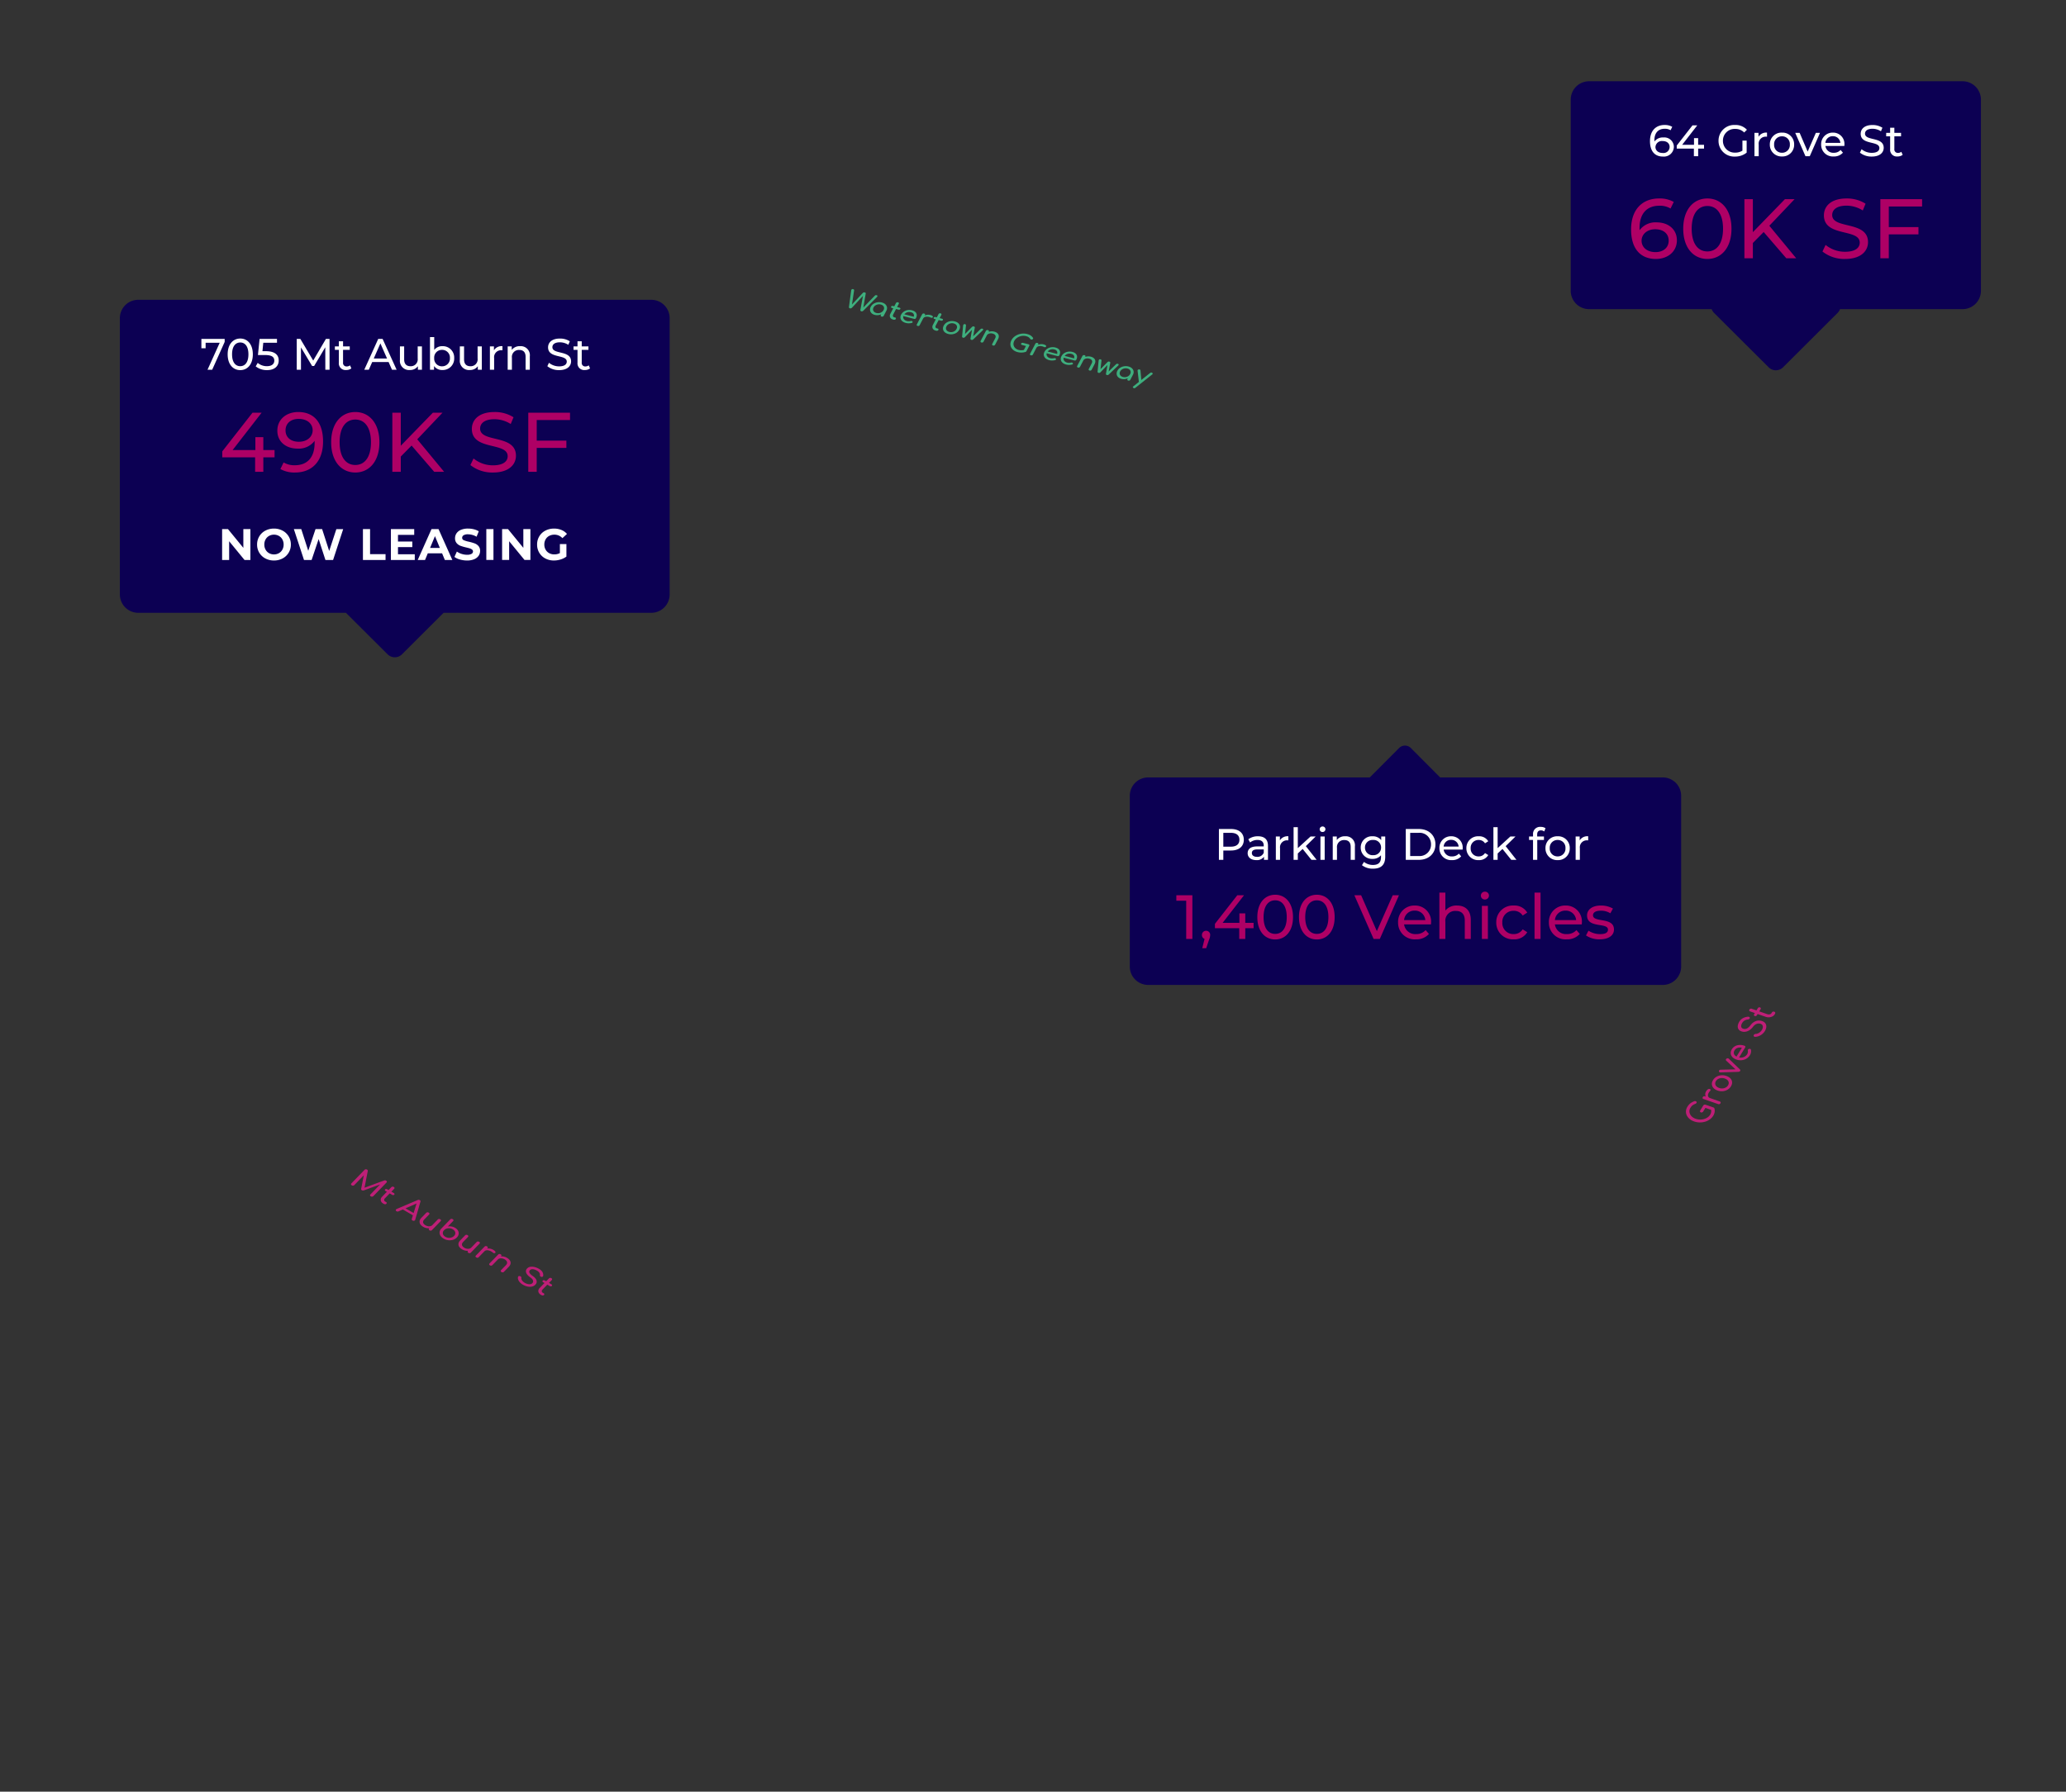 <svg xmlns="http://www.w3.org/2000/svg" viewBox="0 0 860 746"><rect x="0" y="0" width="860" height="746" fill="#333333" stroke="none"/><defs><style>.cls-2{fill:#0c0053}.cls-5{fill:#ae0065}.cls-6{fill:#fff}</style></defs><g style="isolation:isolate"><path d="M271.108 124.83a7.646 7.646 0 0 1 7.646 7.645v115.03a7.646 7.646 0 0 1-7.646 7.646h-86.454l-17.308 17.268a4.234 4.234 0 0 1-6.018 0L144 255.152H57.54a7.646 7.646 0 0 1-7.646-7.645V132.474a7.646 7.646 0 0 1 7.646-7.646l213.568.002Z" class="cls-2"/><path d="M83.83 141.109v3.89h1.762v-2.294h5.872l-5.083 11.248h1.945l5.199-11.597v-1.247H83.83Zm16.184 12.997c2.991 0 5.23-2.385 5.23-6.575s-2.239-6.575-5.23-6.575-5.248 2.391-5.248 6.575 2.24 6.575 5.248 6.575Zm0-1.633c-2.018 0-3.413-1.651-3.413-4.936s1.395-4.936 3.413-4.936 3.395 1.651 3.395 4.936-1.395 4.93-3.395 4.93v.006Zm10.661-6.239h-1.43l.348-3.517h5.707v-1.608h-7.249l-.678 6.715h2.917c2.973 0 3.89.9 3.89 2.35 0 1.394-1.1 2.293-3.046 2.293a5.77 5.77 0 0 1-3.853-1.376l-.844 1.45a7.357 7.357 0 0 0 4.716 1.565c3.284 0 4.862-1.78 4.862-4 0-2.281-1.505-3.878-5.34-3.878v.006Zm26.515 7.72-.018-12.845h-1.505l-5.29 9.021-5.352-9.021h-1.505v12.844h1.762v-9.303l4.636 7.743h.844l4.642-7.798.019 9.358h1.767Zm8.515-1.836a2.219 2.219 0 0 1-1.377.459 1.433 1.433 0 0 1-1.529-1.633v-5.266h2.79v-1.45h-2.784v-2.129h-1.761v2.129h-1.645v1.45h1.651v5.34a2.775 2.775 0 0 0 3.077 3.045 3.323 3.323 0 0 0 2.128-.679l-.55-1.266Zm17.468 1.835h1.927l-5.835-12.844h-1.823l-5.81 12.844h1.89l1.412-3.211h6.826l1.413 3.211Zm-7.596-4.679 2.77-6.294 2.765 6.294h-5.535Zm18.294-5.046v5.028a2.863 2.863 0 0 1-3.01 3.23c-1.669 0-2.623-.955-2.623-2.863v-5.395h-1.762v5.597a3.823 3.823 0 0 0 4.184 4.238 3.957 3.957 0 0 0 3.297-1.578v1.468h1.682v-9.725h-1.768Zm10.276-.092a4.138 4.138 0 0 0-3.395 1.56v-5.352h-1.761v13.61h1.682v-1.542a4.109 4.109 0 0 0 3.474 1.651 4.74 4.74 0 0 0 4.917-4.972 4.72 4.72 0 0 0-4.917-4.955Zm-.153 8.386a3.211 3.211 0 0 1-3.26-3.431 3.2 3.2 0 0 1 3.266-3.413 3.211 3.211 0 0 1 3.285 3.413 3.22 3.22 0 0 1-3.285 3.43h-.006Zm14.814-8.294v5.028a2.863 2.863 0 0 1-3.01 3.23c-1.67 0-2.623-.955-2.623-2.863v-5.395h-1.762v5.597a3.823 3.823 0 0 0 4.184 4.238 3.957 3.957 0 0 0 3.303-1.578v1.468h1.664v-9.725h-1.756Zm6.802 1.633v-1.633h-1.682v9.725h1.761v-4.844a2.905 2.905 0 0 1 3.058-3.285c.135-.002.27.004.404.019v-1.707a3.713 3.713 0 0 0-3.541 1.725Zm10.905-1.725a4.168 4.168 0 0 0-3.504 1.56v-1.468h-1.682v9.725h1.761v-5.01a2.889 2.889 0 0 1 3.07-3.229c1.67 0 2.625.936 2.625 2.844v5.395h1.761v-5.596a3.768 3.768 0 0 0-4.03-4.22Zm16.24 9.97c3.394 0 4.966-1.694 4.966-3.658 0-4.715-7.78-2.752-7.78-5.89 0-1.12.936-2.037 3.12-2.037a6.633 6.633 0 0 1 3.516 1.046l.612-1.468a7.557 7.557 0 0 0-4.129-1.137c-3.376 0-4.917 1.682-4.917 3.67 0 4.77 7.78 2.789 7.78 5.927 0 1.119-.954 1.987-3.174 1.987a6.61 6.61 0 0 1-4.233-1.498l-.679 1.431a7.624 7.624 0 0 0 4.918 1.627Zm12.306-1.988a2.219 2.219 0 0 1-1.376.459 1.433 1.433 0 0 1-1.53-1.633v-5.266h2.79v-1.45h-2.79v-2.129h-1.76v2.129h-1.652v1.45h1.651v5.34a2.775 2.775 0 0 0 3.095 3.045 3.323 3.323 0 0 0 2.129-.679l-.557-1.266Z" class="cls-6"/><path d="M114.287 187.38h-4.677v-5.352h-3.306v5.352h-9.466l12.068-15.545h-3.798l-12.59 16.108v2.462h13.68v6.049h3.412v-6.05h4.677v-3.024Zm9.848-15.826c-4.893 0-8.687 3.024-8.687 7.772 0 4.537 3.517 7.456 8.41 7.456a8.214 8.214 0 0 0 7.104-3.236v.88c0 6.154-3.165 9.285-8.16 9.285a8.66 8.66 0 0 1-4.74-1.161l-1.345 2.743a11.854 11.854 0 0 0 6.116 1.442c6.894 0 11.642-4.502 11.642-12.907 0-7.843-3.728-12.274-10.34-12.274Zm.316 12.385c-3.446 0-5.592-1.864-5.592-4.748 0-2.919 2.216-4.783 5.416-4.783 3.834 0 5.874 2.216 5.874 4.74 0 2.71-2.321 4.785-5.698 4.785v.006Zm23.46 12.796c5.733 0 10.024-4.572 10.024-12.59s-4.291-12.592-10.024-12.592c-5.768 0-10.058 4.573-10.058 12.591s4.289 12.591 10.058 12.591Zm0-3.13c-3.869 0-6.541-3.165-6.541-9.46s2.672-9.461 6.541-9.461c3.834 0 6.507 3.165 6.507 9.46s-2.675 9.461-6.507 9.461Zm32.847 2.849h4.115l-11.184-13.54 10.516-11.08h-4.01l-13.364 13.752v-13.751h-3.517v24.619h3.517v-6.366l4.502-4.572 9.425 10.938Zm24.478.281c6.507 0 9.532-3.236 9.532-6.999 0-9.038-14.912-5.275-14.912-11.29 0-2.14 1.793-3.903 5.978-3.903 2.397.018 4.74.713 6.76 2.005l1.16-2.814a14.484 14.484 0 0 0-7.913-2.18c-6.472 0-9.426 3.235-9.426 7.033 0 9.145 14.912 5.352 14.912 11.36 0 2.141-1.835 3.799-6.084 3.799a12.67 12.67 0 0 1-8.125-2.849l-1.307 2.743a14.614 14.614 0 0 0 9.425 3.095Zm32.04-21.842v-3.058h-17.374v24.619h3.517V186.5h12.345v-3.025h-12.345v-8.583h13.857Z" class="cls-5"/><path d="M104.229 220.308v12.845h-2.447l-6.398-7.799v7.799h-2.93v-12.845h2.447l6.392 7.799v-7.799h2.936Zm9.817 13.065a7.493 7.493 0 0 1-3.606-.862 6.4 6.4 0 0 1-2.514-2.377 6.487 6.487 0 0 1-.908-3.404 6.486 6.486 0 0 1 .908-3.403 6.401 6.401 0 0 1 2.514-2.377 7.493 7.493 0 0 1 3.606-.862 7.444 7.444 0 0 1 3.596.862 6.483 6.483 0 0 1 2.514 2.377 6.438 6.438 0 0 1 .918 3.403 6.437 6.437 0 0 1-.918 3.404 6.484 6.484 0 0 1-2.514 2.377 7.444 7.444 0 0 1-3.596.862Zm0-2.532c.719.01 1.428-.17 2.055-.523a3.752 3.752 0 0 0 1.44-1.459 4.282 4.282 0 0 0 .523-2.129 4.282 4.282 0 0 0-.523-2.128 3.753 3.753 0 0 0-1.44-1.459 4.077 4.077 0 0 0-2.055-.523c-.72-.01-1.429.17-2.056.523a3.752 3.752 0 0 0-1.44 1.459 4.282 4.282 0 0 0-.523 2.128 4.282 4.282 0 0 0 .523 2.129c.335.61.834 1.116 1.44 1.459a4.077 4.077 0 0 0 2.056.523Zm28.808-10.533-4.202 12.845h-3.192l-2.826-8.698-2.918 8.698h-3.174l-4.22-12.845h3.082l2.905 9.022 3.028-9.022h2.752l2.936 9.101 2.985-9.1h2.844Zm8.22 0h2.974v10.423h6.44v2.422h-9.413v-12.845Zm21.58 10.46v2.385h-9.94v-12.845h9.707v2.386h-6.758v2.789h5.963v2.318h-5.963v2.966h6.99Zm11.377-.368h-5.964l-1.138 2.753h-3.046l5.731-12.845h2.936l5.738 12.845h-3.12l-1.137-2.753Zm-.936-2.257-2.037-4.917-2.037 4.917h4.074Zm11.303 5.23a10.51 10.51 0 0 1-2.945-.413 6.907 6.907 0 0 1-2.285-1.07l1.01-2.239a6.849 6.849 0 0 0 1.963.973 7.42 7.42 0 0 0 2.275.367 3.635 3.635 0 0 0 1.866-.38c.373-.194.609-.579.612-1a.956.956 0 0 0-.358-.764 2.713 2.713 0 0 0-.918-.487 18.26 18.26 0 0 0-1.513-.403 20.926 20.926 0 0 1-2.41-.694 3.905 3.905 0 0 1-1.606-1.12 3.023 3.023 0 0 1-.67-2.055 3.575 3.575 0 0 1 .612-2.028 4.074 4.074 0 0 1 1.826-1.446 7.45 7.45 0 0 1 2.981-.532 9.874 9.874 0 0 1 2.404.293 7.1 7.1 0 0 1 2.055.844l-.917 2.257a7.162 7.162 0 0 0-3.56-1.009 3.338 3.338 0 0 0-1.844.404 1.233 1.233 0 0 0-.596 1.07c-.001.44.274.833.688.982.677.282 1.38.494 2.1.633.815.184 1.618.417 2.405.697.618.229 1.17.607 1.605 1.101.47.571.71 1.298.67 2.037a3.508 3.508 0 0 1-.612 2.01 4.129 4.129 0 0 1-1.847 1.446 7.517 7.517 0 0 1-2.99.526Zm8.037-13.065h2.973v12.845h-2.973v-12.845Zm18.35 0v12.845h-2.447l-6.398-7.799v7.799h-2.936v-12.845h2.46l6.379 7.799v-7.799h2.942Zm12.275 6.22h2.716v5.212c-.73.542-1.55.952-2.422 1.21a9.404 9.404 0 0 1-2.77.423 7.508 7.508 0 0 1-3.597-.853 6.352 6.352 0 0 1-2.505-2.367 6.522 6.522 0 0 1-.908-3.423 6.522 6.522 0 0 1 .908-3.422 6.321 6.321 0 0 1 2.523-2.367 7.657 7.657 0 0 1 3.633-.853 7.951 7.951 0 0 1 3.059.569c.89.36 1.682.926 2.312 1.651l-1.903 1.762a4.413 4.413 0 0 0-3.32-1.45 4.534 4.534 0 0 0-2.184.514 3.68 3.68 0 0 0-1.487 1.45 4.266 4.266 0 0 0-.532 2.14 4.23 4.23 0 0 0 .532 2.129c.346.615.858 1.12 1.477 1.459a4.378 4.378 0 0 0 2.156.523c.805.012 1.6-.177 2.312-.55v-3.756Z" class="cls-6"/><path d="M586.872 311.103c.153.106.296.228.425.363l12.187 12.233h92.67a7.646 7.646 0 0 1 7.645 7.646v71.102a7.646 7.646 0 0 1-7.646 7.646H477.938a7.646 7.646 0 0 1-7.645-7.646v-71.104a7.646 7.646 0 0 1 7.645-7.646h92.258l12.188-12.233a3.463 3.463 0 0 1 4.488-.362v.001Z" class="cls-2"/><path d="M512.399 345.17h-5.01v12.846h1.835v-3.89h3.175c3.34 0 5.352-1.683 5.352-4.478s-2.013-4.477-5.352-4.477Zm-.055 7.359h-3.12v-5.762h3.12c2.348 0 3.578 1.046 3.578 2.881s-1.23 2.881-3.578 2.881Zm11.303-4.33a6.476 6.476 0 0 0-4.019 1.253l.734 1.322a4.918 4.918 0 0 1 3.083-1.046c1.743 0 2.6.862 2.6 2.348v.349h-2.784c-2.905 0-3.908 1.284-3.908 2.844 0 1.676 1.4 2.857 3.597 2.857a3.61 3.61 0 0 0 3.192-1.395v1.284h1.67v-5.871c0-2.661-1.505-3.945-4.165-3.945Zm-.404 8.563c-1.34 0-2.14-.612-2.14-1.578 0-.826.495-1.505 2.238-1.505h2.716v1.358a2.82 2.82 0 0 1-2.814 1.73v-.005Zm9.524-6.845v-1.627h-1.683v9.725h1.75v-4.844a2.905 2.905 0 0 1 3.058-3.284c.135-.003.27.003.404.018v-1.707a3.713 3.713 0 0 0-3.53 1.725v-.006Zm13.138 8.099h2.165l-4.496-5.707 4.092-4.019h-2.128l-5.303 4.845v-8.729h-1.762v13.61h1.762v-2.661l2.018-1.872 3.652 4.532Zm4.624-11.597a1.153 1.153 0 0 0 1.193-1.175 1.142 1.142 0 0 0-1.193-1.12 1.159 1.159 0 0 0-1.193 1.157 1.145 1.145 0 0 0 1.193 1.138Zm-.875 11.596h1.762v-9.725h-1.762v9.725Zm10.307-9.816a4.168 4.168 0 0 0-3.505 1.56v-1.469h-1.682v9.725h1.761v-5.009a2.889 2.889 0 0 1 3.083-3.23c1.67 0 2.624.936 2.624 2.845v5.394h1.755v-5.596a3.768 3.768 0 0 0-4.036-4.22Zm14.985.091v1.505a4.435 4.435 0 0 0-3.59-1.596 4.642 4.642 0 0 0-4.936 4.697 4.658 4.658 0 0 0 4.936 4.716 4.45 4.45 0 0 0 3.504-1.505v.765c0 2.202-1.046 3.266-3.34 3.266a5.936 5.936 0 0 1-3.743-1.26l-.844 1.358a7.2 7.2 0 0 0 4.643 1.45c3.303 0 5.046-1.56 5.046-4.992v-8.41l-1.676.006Zm-3.395 7.78a3.135 3.135 0 0 1-3.364-3.174 3.11 3.11 0 0 1 3.364-3.156 3.104 3.104 0 0 1 3.34 3.156 3.129 3.129 0 0 1-3.334 3.174h-.006Zm13.622 1.945h5.413c4.128 0 6.936-2.599 6.936-6.422s-2.808-6.422-6.936-6.422h-5.413v12.845Zm1.835-1.596v-9.652h3.474a4.74 4.74 0 0 1 5.199 4.826 4.74 4.74 0 0 1-5.2 4.826h-3.473Zm21.854-3.211a4.69 4.69 0 0 0-4.808-5.01 4.763 4.763 0 0 0-4.88 4.955 4.869 4.869 0 0 0 5.223 4.973 4.881 4.881 0 0 0 3.841-1.578l-.972-1.132a3.632 3.632 0 0 1-2.808 1.174 3.294 3.294 0 0 1-3.517-2.844h7.89c.013-.165.03-.391.03-.538Zm-4.808-3.517a3.032 3.032 0 0 1 3.12 2.79h-6.24a3.03 3.03 0 0 1 3.12-2.796v.006Zm11.487 8.435a4.35 4.35 0 0 0 3.964-2.098l-1.346-.838a3.032 3.032 0 0 1-2.642 1.394 3.222 3.222 0 0 1-3.334-3.431 3.228 3.228 0 0 1 3.34-3.413c1.062-.03 2.062.5 2.636 1.394l1.34-.862a4.337 4.337 0 0 0-3.958-2.073 4.86 4.86 0 0 0-5.138 4.954 4.873 4.873 0 0 0 5.138 4.973Zm13.542-.11h2.165l-4.495-5.707 4.098-4.019h-2.141l-5.297 4.845v-8.729h-1.762v13.61h1.762v-2.661l2.018-1.872 3.652 4.532Zm12.368-12.276c.49.003.966.164 1.357.458l.533-1.34a3.286 3.286 0 0 0-1.988-.568 2.922 2.922 0 0 0-3.211 3.138v.862h-1.652v1.45h1.652v8.276h1.761v-8.276h2.79v-1.45h-2.82v-.844c0-1.12.532-1.706 1.578-1.706Zm6.936 12.386a4.838 4.838 0 0 0 5.046-4.973 4.824 4.824 0 0 0-5.046-4.954 4.84 4.84 0 0 0-5.065 4.954 4.853 4.853 0 0 0 5.065 4.973Zm0-1.542a3.22 3.22 0 0 1-3.285-3.431 3.211 3.211 0 0 1 3.285-3.413 3.191 3.191 0 0 1 3.26 3.413 3.211 3.211 0 0 1-3.26 3.431Zm9.174-6.66v-1.634h-1.682v9.725h1.762v-4.844a2.905 2.905 0 0 1 3.058-3.284c.135-.003.27.003.404.018v-1.707a3.713 3.713 0 0 0-3.542 1.725Z" class="cls-6"/><path d="M489.667 372.758v2.261h4.107v15.935h2.566v-18.196h-6.673Zm12.4 14.791a1.7 1.7 0 0 0-1.742 1.768 1.653 1.653 0 0 0 1.091 1.611l-.961 3.874h1.637l1.224-3.614c.26-.591.41-1.226.44-1.871a1.682 1.682 0 0 0-1.69-1.768Zm19.756-3.301h-3.464v-3.952h-2.446v3.952h-6.984l8.916-11.49h-2.807l-9.306 11.906v1.82h10.112v4.47h2.515v-4.47h3.457l.007-2.236Zm8.994 6.914c4.237 0 7.409-3.379 7.409-9.306s-3.172-9.306-7.41-9.306c-4.262 0-7.434 3.38-7.434 9.306s3.172 9.306 7.435 9.306Zm0-2.313c-2.86 0-4.835-2.34-4.835-6.993s1.975-6.993 4.835-6.993c2.833 0 4.809 2.34 4.809 6.993s-1.976 6.993-4.81 6.993Zm17.339 2.313c4.237 0 7.408-3.379 7.408-9.306s-3.171-9.306-7.408-9.306c-4.264 0-7.435 3.38-7.435 9.306s3.175 9.306 7.435 9.306Zm0-2.313c-2.86 0-4.835-2.34-4.835-6.993s1.975-6.993 4.835-6.993c2.833 0 4.809 2.34 4.809 6.993s-1.976 6.993-4.81 6.993Zm31.584-16.091-6.603 14.947-6.55-14.947h-2.813l8.011 18.196h2.574l7.98-18.196h-2.6Zm15.96 11.386a6.642 6.642 0 0 0-6.81-7.105 6.748 6.748 0 0 0-6.92 7.034 6.898 6.898 0 0 0 7.414 7.034 6.915 6.915 0 0 0 5.431-2.232l-1.376-1.612a5.144 5.144 0 0 1-3.976 1.664 4.667 4.667 0 0 1-4.99-4.03h11.177a8.15 8.15 0 0 0 .05-.753Zm-6.81-4.991a4.297 4.297 0 0 1 4.42 3.95h-8.84a4.295 4.295 0 0 1 4.42-3.95Zm17.625-2.114a5.974 5.974 0 0 0-4.861 2.08v-7.46h-2.496v19.295h2.496v-7.096a4.092 4.092 0 0 1 4.367-4.575c2.365 0 3.717 1.325 3.717 4.029v7.642h2.496v-7.928c0-4.055-2.366-5.987-5.72-5.987Zm11.594-2.521a1.633 1.633 0 0 0 1.69-1.664 1.618 1.618 0 0 0-1.69-1.586 1.644 1.644 0 0 0-1.682 1.638 1.622 1.622 0 0 0 1.682 1.62v-.008Zm-1.248 16.436h2.495v-13.777h-2.495v13.777Zm13.257.153a6.164 6.164 0 0 0 5.615-2.963l-1.897-1.196a4.295 4.295 0 0 1-3.744 1.979 4.566 4.566 0 0 1-4.73-4.854 4.572 4.572 0 0 1 4.73-4.842 4.295 4.295 0 0 1 3.744 1.975l1.897-1.223a6.144 6.144 0 0 0-5.615-2.944 6.881 6.881 0 0 0-7.278 7.02 6.904 6.904 0 0 0 7.278 7.048Zm8.657-.153h2.495v-19.288h-2.495v19.288Zm19.704-6.81a6.642 6.642 0 0 0-6.81-7.105 6.748 6.748 0 0 0-6.916 7.02 6.898 6.898 0 0 0 7.404 7.048c2.054.1 4.045-.72 5.433-2.235l-1.376-1.612a5.144 5.144 0 0 1-3.975 1.664 4.667 4.667 0 0 1-4.992-4.03h11.178c.028-.23.054-.542.054-.75Zm-6.81-4.991a4.297 4.297 0 0 1 4.418 3.95h-8.838a4.295 4.295 0 0 1 4.42-3.95Zm14.22 11.957c3.67 0 5.953-1.585 5.953-4.08 0-5.353-8.734-2.704-8.734-5.954 0-1.092 1.07-1.897 3.249-1.897a7.194 7.194 0 0 1 3.976 1.091l1.07-1.975a10.024 10.024 0 0 0-5.025-1.256c-3.535 0-5.745 1.664-5.745 4.129 0 5.485 8.709 2.807 8.709 5.9 0 1.17-.962 1.873-3.276 1.873a8.854 8.854 0 0 1-4.835-1.43l-1.04 1.975a9.94 9.94 0 0 0 5.697 1.621l.001.003Z" class="cls-5"/><path d="M816.942 33.833a7.646 7.646 0 0 1 7.646 7.645v79.599a7.646 7.646 0 0 1-7.646 7.645h-51.02a4.371 4.371 0 0 1-1.024 1.59l-22.664 22.607a4.234 4.234 0 0 1-6.02 0l-22.69-22.61a4.354 4.354 0 0 1-1.021-1.588H661.48a7.646 7.646 0 0 1-7.646-7.646V41.478a7.646 7.646 0 0 1 7.646-7.645h155.461Z" class="cls-2"/><path d="M692.369 57.237a4.281 4.281 0 0 0-3.688 1.682 3.997 3.997 0 0 1-.019-.458c0-3.212 1.67-4.845 4.282-4.845a4.454 4.454 0 0 1 2.459.612l.69-1.425a6.185 6.185 0 0 0-3.192-.765c-3.59 0-6.074 2.355-6.074 6.74 0 4.093 1.945 6.41 5.389 6.41a4.155 4.155 0 0 0 4.557-4.06 3.976 3.976 0 0 0-4.404-3.89Zm-.22 6.46c-1.988 0-3.046-1.157-3.046-2.478a2.665 2.665 0 0 1 2.96-2.495c1.798 0 2.936.972 2.936 2.477a2.543 2.543 0 0 1-2.85 2.495Zm17.175-3.402h-2.447v-2.783h-1.719v2.783h-4.936l6.294-8.104h-1.988l-6.563 8.41v1.285h7.138v3.15h1.78V61.88h2.447l-.006-1.584Zm15.982 2.429c-.9.563-1.947.85-3.01.825a4.876 4.876 0 0 1-5.1-4.936 4.86 4.86 0 0 1 5.12-4.936 5.092 5.092 0 0 1 3.724 1.487l1.138-1.138a6.438 6.438 0 0 0-4.936-1.988 6.517 6.517 0 0 0-6.881 6.575 6.506 6.506 0 0 0 6.844 6.576 7.59 7.59 0 0 0 4.863-1.633V58.54h-1.762v4.184Zm6.698-5.78V55.31h-1.682v9.725h1.761v-4.844a2.905 2.905 0 0 1 3.058-3.285c.135-.003.27.003.404.018V55.22a3.713 3.713 0 0 0-3.541 1.725Zm9.786 8.202a4.838 4.838 0 0 0 5.046-4.973 4.824 4.824 0 0 0-5.046-4.954 4.84 4.84 0 0 0-5.077 4.954 4.853 4.853 0 0 0 5.07 4.973h.007Zm0-1.541a3.22 3.22 0 0 1-3.29-3.432 3.211 3.211 0 0 1 3.284-3.413 3.191 3.191 0 0 1 3.266 3.413 3.211 3.211 0 0 1-3.266 3.432h.006Zm14.086-8.294-3.413 7.798-3.34-7.798h-1.834l4.257 9.725h1.798l4.257-9.725h-1.725Zm11.89 4.917a4.69 4.69 0 0 0-4.807-5.01 4.763 4.763 0 0 0-4.88 4.955 4.869 4.869 0 0 0 5.229 4.973 4.881 4.881 0 0 0 3.835-1.578l-.973-1.132a3.632 3.632 0 0 1-2.807 1.175 3.294 3.294 0 0 1-3.517-2.845h7.89a5.6 5.6 0 0 0 .03-.538Zm-4.807-3.517a3.032 3.032 0 0 1 3.114 2.783h-6.24a3.03 3.03 0 0 1 3.126-2.789v.006Zm16.184 8.478c3.395 0 4.973-1.682 4.973-3.652 0-4.716-7.78-2.752-7.78-5.89 0-1.12.936-2.037 3.12-2.037a6.633 6.633 0 0 1 3.516 1.046l.612-1.468a7.557 7.557 0 0 0-4.129-1.138c-3.376 0-4.917 1.683-4.917 3.67 0 4.771 7.78 2.79 7.78 5.927 0 1.12-.954 1.988-3.174 1.988a6.61 6.61 0 0 1-4.24-1.505l-.678 1.432a7.624 7.624 0 0 0 4.917 1.627Zm12.313-1.988a2.219 2.219 0 0 1-1.376.459 1.433 1.433 0 0 1-1.53-1.634V56.76h2.79v-1.45h-2.79v-2.128h-1.755v2.129h-1.651v1.45h1.651V62.1a2.775 2.775 0 0 0 3.083 3.046 3.323 3.323 0 0 0 2.129-.679l-.55-1.266Z" class="cls-6"/><path d="M689.59 92.59a8.193 8.193 0 0 0-7.069 3.235 7.637 7.637 0 0 1-.041-.88c0-6.154 3.2-9.284 8.194-9.284a8.539 8.539 0 0 1 4.713 1.16l1.337-2.743a11.854 11.854 0 0 0-6.117-1.442c-6.89 0-11.644 4.502-11.644 12.907 0 7.843 3.734 12.275 10.346 12.275 4.893 0 8.716-3.025 8.716-7.773.006-4.537-3.546-7.456-8.435-7.456Zm-.422 12.385c-3.798 0-5.838-2.216-5.838-4.74 0-2.708 2.321-4.783 5.658-4.783 3.447 0 5.627 1.864 5.627 4.748.005 2.902-2.246 4.769-5.447 4.769v.006Zm21.56 2.843c5.732 0 10.023-4.572 10.023-12.591s-4.29-12.59-10.024-12.59c-5.767 0-10.058 4.571-10.058 12.59s4.289 12.59 10.058 12.59Zm0-3.13c-3.87 0-6.542-3.166-6.542-9.461s2.673-9.46 6.541-9.46c3.834 0 6.507 3.165 6.507 9.46s-2.673 9.46-6.507 9.46Zm32.848 2.848h4.115l-11.184-13.54 10.516-11.079h-4.01L729.65 96.67V82.917h-3.517v24.62h3.517v-6.366l4.502-4.572 9.425 10.937Zm24.478.282c6.507 0 9.531-3.236 9.531-7 0-9.038-14.912-5.275-14.912-11.289 0-2.14 1.794-3.903 5.98-3.903 2.394.018 4.735.713 6.752 2.004l1.16-2.813a14.484 14.484 0 0 0-7.913-2.18c-6.471 0-9.425 3.235-9.425 7.033 0 9.144 14.912 5.352 14.912 11.36 0 2.14-1.835 3.798-6.085 3.798a12.67 12.67 0 0 1-8.124-2.848l-1.3 2.743a14.614 14.614 0 0 0 9.424 3.095Zm32.04-21.842v-3.059H782.72v24.62h3.517v-9.954h12.345V94.56h-12.345v-8.583h13.857Z" class="cls-5"/><path fill="#be1f77" d="M713.159 464.565a5.177 5.177 0 0 1-1.425 1.523 6.547 6.547 0 0 1-1.966.954 7.512 7.512 0 0 1-2.26.306 7.334 7.334 0 0 1-2.32-.415c-.75-.262-1.385-.614-1.902-1.056a4.32 4.32 0 0 1-1.156-1.495 3.644 3.644 0 0 1-.327-1.747c.035-.61.236-1.215.602-1.816.344-.564.73-1.019 1.157-1.363.427-.345.971-.65 1.633-.917.09-.04.173-.066.252-.08a.712.712 0 0 1 .214-.004c.065.01.138.028.218.056.17.059.284.158.34.297a.486.486 0 0 1-.034.429c-.078.146-.218.26-.42.34-.45.172-.841.376-1.169.612-.329.237-.638.593-.929 1.07a2.734 2.734 0 0 0-.422 1.332c-.017.456.074.894.273 1.315.2.42.5.797.897 1.132.398.333.88.6 1.443.796a5.784 5.784 0 0 0 3.473.097 5.018 5.018 0 0 0 1.493-.7 3.68 3.68 0 0 0 1.06-1.11c.227-.374.364-.755.41-1.143a3.577 3.577 0 0 0-.064-1.189.529.529 0 0 1 .083-.444.717.717 0 0 1 .386-.259.878.878 0 0 1 .544.03c.089.03.168.074.238.13.07.055.12.127.151.219.157.525.194 1.049.109 1.57a4.25 4.25 0 0 1-.583 1.53Zm.084-3.45-.938 1.006-2.403-.837-.925 1.518a.82.82 0 0 1-.423.345c-.183.07-.364.073-.543.011s-.294-.169-.343-.319c-.05-.15-.025-.307.073-.468l1.254-2.055a.755.755 0 0 1 .442-.34.948.948 0 0 1 .597.022l3.209 1.117Zm2.911-1.731a.767.767 0 0 1-.416.349c-.17.055-.367.045-.59-.033l-6-2.09c-.216-.075-.353-.18-.411-.316-.059-.136-.034-.292.073-.468a.764.764 0 0 1 .42-.354c.167-.052.363-.04.587.038l6 2.09c.215.076.354.18.414.31.06.133.034.29-.077.474Zm-4.598-1.588c-.538-.187-.953-.463-1.246-.827a2.122 2.122 0 0 1-.48-1.227c-.028-.454.093-.901.36-1.34.268-.44.556-.738.863-.893.305-.156.564-.166.774-.03a.438.438 0 0 1 .212.227c.03.085.028.172-.003.259s-.09.173-.175.259c-.402.428-.667.847-.797 1.255-.13.408-.125.767.011 1.076.136.31.411.537.823.68l-.342.56Zm8.967-5.473c-.362.593-.84 1.062-1.435 1.406s-1.251.548-1.969.613a5.108 5.108 0 0 1-2.165-.28c-.733-.256-1.3-.611-1.7-1.066-.402-.455-.622-.965-.663-1.53-.041-.566.12-1.145.482-1.738a3.98 3.98 0 0 1 1.428-1.396 4.745 4.745 0 0 1 1.969-.613 5.15 5.15 0 0 1 2.177.285c.725.253 1.289.605 1.692 1.056.403.452.625.96.666 1.525.04.565-.12 1.144-.482 1.738Zm-1.208-.421c.232-.381.33-.756.294-1.124a1.678 1.678 0 0 0-.467-.995c-.275-.295-.66-.53-1.152-.701a3.66 3.66 0 0 0-1.46-.209c-.48.032-.918.158-1.31.376a2.5 2.5 0 0 0-.94.9c-.231.38-.33.755-.294 1.123a1.7 1.7 0 0 0 .471 1.003c.277.302.662.538 1.154.71.492.17.978.238 1.457.2a3.175 3.175 0 0 0 1.308-.384c.393-.218.706-.518.939-.9Zm5.041-6c-.138.226-.393.351-.765.373l-7.42.24a.66.66 0 0 1-.461-.14.495.495 0 0 1-.172-.4c0-.149.06-.284.192-.393a.824.824 0 0 1 .486-.184l7.059-.18-.322.528-4.419-4.151a.449.449 0 0 1-.124-.41c.029-.155.128-.287.291-.399a.79.79 0 0 1 .497-.147c.18.01.327.07.443.181l4.58 4.421c.229.213.274.433.135.66Zm4.088-6.574a4.244 4.244 0 0 1-1.465 1.456c-.606.362-1.27.58-1.993.652a5.004 5.004 0 0 1-2.17-.27c-.734-.255-1.304-.607-1.71-1.055-.404-.447-.63-.95-.674-1.508-.046-.557.108-1.126.461-1.705.349-.572.802-1.01 1.36-1.312s1.176-.468 1.85-.496a5.57 5.57 0 0 1 2.07.328c.17.06.282.157.335.29.054.135.036.275-.053.422l-2.7 4.43-1.074-.374 2.68-4.397.1.581a3.8 3.8 0 0 0-1.335-.198 2.845 2.845 0 0 0-1.2.3 2.177 2.177 0 0 0-.879.828c-.254.418-.36.814-.318 1.189.043.375.213.707.508.996.296.29.69.52 1.181.692.493.171.988.232 1.484.183a3.365 3.365 0 0 0 1.375-.44 2.85 2.85 0 0 0 1.012-.994c.139-.227.23-.478.272-.752s.04-.509-.004-.701a.561.561 0 0 1 .063-.41.651.651 0 0 1 .346-.287.879.879 0 0 1 .563-.043.424.424 0 0 1 .308.32c.085.33.1.712.025 1.135a3.23 3.23 0 0 1-.418 1.14Zm6.212-10.03a4.981 4.981 0 0 1-1.086 1.247c-.438.363-.914.646-1.429.849s-1.035.296-1.536.304c-.229.004-.407-.055-.52-.188-.115-.133-.134-.3-.071-.498a.67.67 0 0 1 .312-.364c.163-.099.35-.15.56-.158a2.42 2.42 0 0 0 .882-.22c.31-.135.612-.326.902-.571.29-.246.532-.526.724-.841.214-.352.345-.7.391-1.043a1.502 1.502 0 0 0-.144-.924c-.143-.271-.403-.474-.779-.604-.475-.166-.993-.162-1.554.011-.56.173-1.104.594-1.613 1.259-.662.864-1.424 1.471-2.286 1.802-.863.33-1.698.355-2.503.074-.591-.205-1.01-.516-1.256-.93-.246-.415-.335-.892-.266-1.432s.278-1.097.626-1.668c.273-.447.587-.812.941-1.092.356-.28.745-.499 1.165-.654.42-.156.873-.258 1.348-.317.258-.031.471-.01.635.068.162.08.256.199.278.357.023.176-.047.335-.207.474a.99.99 0 0 1-.57.242 3.49 3.49 0 0 0-.92.199 2.935 2.935 0 0 0-.784.446 2.789 2.789 0 0 0-.644.75c-.34.539-.494 1.036-.462 1.49.031.456.312.776.84.96.268.093.56.126.875.098.316-.028.656-.162 1.02-.404.365-.242.756-.636 1.177-1.183.639-.835 1.378-1.402 2.216-1.7s1.701-.294 2.587.015c.51.177.9.417 1.172.72.27.304.446.645.524 1.023a2.68 2.68 0 0 1-.033 1.188c-.1.414-.27.82-.512 1.215Zm4.081-6.962a2.37 2.37 0 0 1-.945.87 3.334 3.334 0 0 1-1.356.368 3.751 3.751 0 0 1-1.483-.21l-6.404-2.231c-.197-.069-.326-.176-.39-.322-.062-.147-.044-.3.054-.461a.749.749 0 0 1 .43-.33.898.898 0 0 1 .576.013l6.404 2.231c.358.125.707.148 1.047.072s.58-.233.724-.468l.228-.373a.62.62 0 0 1 .393-.27.954.954 0 0 1 .567.03c.197.069.321.186.373.35.051.164.018.342-.098.533l-.12.198Zm-7.408.378a.725.725 0 0 1-.389.318.723.723 0 0 1-.49.003c-.18-.062-.293-.161-.342-.293-.05-.132-.027-.276.066-.43l1.548-2.54a.722.722 0 0 1 .39-.317.761.761 0 0 1 .516.007c.161.056.267.15.316.283.049.131.027.276-.067.43l-1.548 2.54ZM146.438 493.54c-.172-.099-.276-.225-.311-.376a.426.426 0 0 1 .126-.412l5.507-5.68a.713.713 0 0 1 .48-.214.95.95 0 0 1 .551.13c.234.134.337.316.31.545l-1.442 7.38-.374-.217 8.666-3.197a.926.926 0 0 1 .765.077c.17.099.276.223.314.372.038.149-.005.287-.13.416-2.202 2.273-3.304 3.409-5.507 5.68a.71.71 0 0 1-.482.207.94.94 0 0 1-.548-.121c-.172-.1-.276-.225-.31-.377a.425.425 0 0 1 .125-.412l4.336-4.472.274.093-7.407 2.708a.954.954 0 0 1-.737-.087c-.257-.149-.36-.344-.309-.585l1.195-6.108.274.094-4.336 4.472a.718.718 0 0 1-.476.21.929.929 0 0 1-.554-.125Zm13.078 7.574c-.39-.226-.67-.5-.844-.823-.173-.323-.23-.66-.171-1.01s.238-.678.537-.986l3.88-4.002a.693.693 0 0 1 .457-.208.904.904 0 0 1 .535.126c.17.099.273.22.306.361.033.142-.01.274-.13.397l-3.88 4.003c-.216.223-.312.46-.288.71.026.251.163.448.412.593l.398.23c.14.082.221.19.243.324.021.135-.029.263-.148.387a.664.664 0 0 1-.486.19 1.159 1.159 0 0 1-.61-.17l-.21-.122Zm.993-5.203c-.163-.095-.263-.205-.3-.33a.329.329 0 0 1 .093-.34.594.594 0 0 1 .412-.181.882.882 0 0 1 .495.13l2.7 1.563c.164.095.264.205.3.33.036.126 0 .245-.109.357a.572.572 0 0 1-.396.164.888.888 0 0 1-.494-.13l-2.7-1.563Zm4.548 8.411c-.219-.127-.32-.291-.308-.493.014-.2.14-.35.38-.448l8.743-3.728c.306-.129.592-.116.857.037.28.163.377.371.289.626l-2.18 7.556c-.065.206-.216.34-.45.4a.893.893 0 0 1-.692-.106.682.682 0 0 1-.264-.264.406.406 0 0 1-.036-.33l2.111-6.847.327.19-7.956 3.463a.873.873 0 0 1-.434.063.976.976 0 0 1-.387-.12Zm2.019-1.084 1.167-.452 4.581 2.654-.232.992-5.516-3.194Zm9.09 7.582c-.537-.31-.939-.673-1.203-1.083a1.875 1.875 0 0 1-.301-1.308c.063-.46.32-.923.77-1.388l2.001-2.064a.704.704 0 0 1 .467-.208.92.92 0 0 1 .544.125c.172.1.275.223.309.369.034.146-.008.281-.128.404l-2 2.064c-.304.314-.473.62-.507.919-.035.299.04.578.226.838.186.261.454.493.805.696.334.194.679.319 1.032.375a2.61 2.61 0 0 0 1-.024c.313-.072.567-.209.762-.41l.737.427c-.337.347-.76.591-1.268.733a3.997 3.997 0 0 1-1.613.1 4.384 4.384 0 0 1-1.633-.565Zm2.624 1.454c-.171-.1-.274-.222-.308-.369-.035-.146.008-.28.127-.404l3.628-3.742a.696.696 0 0 1 .47-.213c.19-.013.37.03.541.13.18.103.286.227.319.368.033.14-.013.277-.138.405l-3.628 3.743a.714.714 0 0 1-.46.21.907.907 0 0 1-.55-.128Zm5.882 3.458c-.608-.351-1.055-.77-1.34-1.253-.284-.484-.397-.984-.336-1.499.061-.514.302-.995.723-1.442l3.71-3.826a.697.697 0 0 1 .47-.212.931.931 0 0 1 .54.13c.18.103.286.226.32.367.032.141-.014.277-.139.406l-2.196 2.265a4.804 4.804 0 0 1 1.53.014 4.326 4.326 0 0 1 1.467.529c.569.33.98.727 1.234 1.193.254.466.341.95.264 1.45-.078.5-.331.972-.76 1.413a3.594 3.594 0 0 1-1.581.945 4.886 4.886 0 0 1-1.961.169 4.93 4.93 0 0 1-1.945-.648Zm.732-.755a3.156 3.156 0 0 0 2.554.274c.416-.135.769-.35 1.056-.647.293-.301.461-.623.506-.964a1.56 1.56 0 0 0-.2-.988c-.18-.318-.468-.592-.866-.821a3.107 3.107 0 0 0-1.257-.407 3.116 3.116 0 0 0-1.283.128 2.516 2.516 0 0 0-1.05.65c-.287.297-.458.617-.512.96-.053.345.01.677.193.997.183.32.47.592.86.818h-.001Zm6.95 5.216c-.538-.31-.939-.672-1.203-1.083a1.875 1.875 0 0 1-.302-1.307c.064-.461.321-.924.772-1.389l2-2.064a.704.704 0 0 1 .467-.208.919.919 0 0 1 .544.126c.172.099.274.222.309.368.034.146-.009.282-.128.405l-2.001 2.064c-.304.313-.472.62-.507.918-.034.3.041.58.227.839.185.26.454.492.805.695a2.98 2.98 0 0 0 1.032.375 2.59 2.59 0 0 0 1-.024c.313-.072.567-.208.762-.41l.737.427a2.76 2.76 0 0 1-1.268.733 3.993 3.993 0 0 1-1.613.101 4.376 4.376 0 0 1-1.633-.566Zm2.624 1.455c-.171-.1-.274-.222-.309-.37-.034-.145.008-.28.128-.404 1.45-1.497 2.177-2.245 3.628-3.742a.7.7 0 0 1 .47-.212c.189-.013.37.03.541.13.18.103.286.226.319.367.032.141-.013.277-.138.405l-3.627 3.743a.714.714 0 0 1-.462.212.908.908 0 0 1-.55-.13Zm3.285 1.902c-.188-.109-.298-.227-.332-.356-.033-.128.018-.263.153-.403l3.636-3.75a.7.7 0 0 1 .454-.223.924.924 0 0 1 .539.142c.194.112.306.232.336.358.03.126-.024.26-.16.4l-3.635 3.75a.707.707 0 0 1-.447.226c-.169.017-.35-.032-.544-.144Zm2.77-2.877c.325-.336.731-.57 1.22-.702a3.93 3.93 0 0 1 1.542-.096c.542.069 1.047.239 1.514.51s.764.527.888.769c.123.242.085.423-.116.542a.588.588 0 0 1-.309.103.748.748 0 0 1-.306-.052.931.931 0 0 1-.272-.171 4.458 4.458 0 0 0-1.327-.795c-.458-.169-.883-.236-1.275-.2-.393.034-.714.18-.963.437l-.596-.345Zm2.914 6.181c-.172-.1-.275-.222-.309-.369-.035-.146.007-.281.127-.404l3.628-3.743a.698.698 0 0 1 .47-.212.931.931 0 0 1 .542.13c.179.103.284.225.318.367.033.142-.013.277-.138.405l-3.628 3.743c-.12.123-.272.194-.46.212s-.371-.025-.55-.13Zm4.803 2.781c-.171-.1-.274-.222-.309-.368-.034-.147.009-.281.128-.405l2.002-2.064c.309-.318.48-.626.51-.922a1.19 1.19 0 0 0-.225-.832c-.181-.257-.452-.491-.81-.699a2.997 2.997 0 0 0-1.027-.37 2.627 2.627 0 0 0-1 .015c-.312.07-.567.208-.768.414l-.736-.426a2.748 2.748 0 0 1 1.272-.737 4 4 0 0 1 1.614-.094 4.39 4.39 0 0 1 1.628.562c.537.311.938.673 1.203 1.084.264.41.365.847.301 1.307-.064.462-.32.925-.77 1.389l-2.001 2.064a.709.709 0 0 1-.467.208.915.915 0 0 1-.545-.126Zm8.94 5.295a5.31 5.31 0 0 1-1.264-.994c-.344-.374-.585-.759-.725-1.154a1.928 1.928 0 0 1-.061-1.123.437.437 0 0 1 .323-.323c.179-.054.38-.035.601.047.16.06.286.154.37.286a.529.529 0 0 1 .079.419c-.043.194-.013.411.087.653.1.242.268.487.5.735.234.249.518.47.854.664a4.39 4.39 0 0 0 1.157.473c.396.1.77.125 1.118.079a1.43 1.43 0 0 0 .866-.422c.287-.297.383-.657.288-1.079-.096-.421-.487-.88-1.173-1.36-.895-.627-1.463-1.27-1.685-1.932-.222-.662-.09-1.244.399-1.748a2.36 2.36 0 0 1 1.343-.689c.538-.09 1.12-.06 1.745.093.624.152 1.24.404 1.848.756.476.276.845.563 1.107.863.262.3.444.612.547.933.101.32.134.657.112.995a.56.56 0 0 1-.204.426.66.66 0 0 1-.475.124.789.789 0 0 1-.52-.236c-.134-.138-.194-.288-.175-.441a1.54 1.54 0 0 0-.057-.675 1.823 1.823 0 0 0-.374-.63 3.024 3.024 0 0 0-.76-.59c-.572-.34-1.13-.543-1.673-.609-.545-.067-.977.066-1.297.396a1.007 1.007 0 0 0-.286.587c-.029.224.065.485.28.785.214.299.604.647 1.169 1.043.862.604 1.388 1.226 1.578 1.864.19.638.017 1.235-.52 1.789a2.55 2.55 0 0 1-1.08.671c-.41.13-.848.185-1.31.166a5.308 5.308 0 0 1-1.398-.253 6.749 6.749 0 0 1-1.335-.59Zm7.432 4.172c-.39-.225-.671-.5-.845-.823a1.534 1.534 0 0 1-.17-1.01c.058-.35.238-.678.536-.986l3.88-4.002a.69.69 0 0 1 .457-.208.904.904 0 0 1 .535.126c.17.1.273.22.306.362.033.141-.01.274-.129.396l-3.88 4.003c-.217.224-.313.461-.288.711.025.25.162.447.412.592l.397.23c.14.082.221.19.243.324.021.135-.028.264-.147.387a.664.664 0 0 1-.486.19 1.16 1.16 0 0 1-.61-.17l-.211-.122Zm.992-5.203c-.163-.094-.263-.205-.3-.33a.329.329 0 0 1 .093-.34.594.594 0 0 1 .412-.18.883.883 0 0 1 .495.129l2.7 1.563c.164.095.264.205.3.331.036.125 0 .245-.109.356a.57.57 0 0 1-.395.165.89.89 0 0 1-.495-.13l-2.7-1.564Z"/><path fill="#3eaf7e" d="M353.801 128.386a.567.567 0 0 1-.322-.201.46.46 0 0 1-.087-.344l.92-6.893c.03-.228.122-.39.276-.49a.65.65 0 0 1 .536-.069.623.623 0 0 1 .318.184c.078.088.108.2.09.339l-.941 6.269-.259-.067 4.871-5.185a.652.652 0 0 1 .335-.18.866.866 0 0 1 .425.003c.125.033.23.09.317.173a.302.302 0 0 1 .091.296l-1.057 6.186-.235-.061 5.09-5.246c.19-.193.445-.248.766-.164.22.056.325.16.318.311-.008.152-.09.31-.248.475l-5.64 5.66c-.117.104-.247.18-.39.223a.76.76 0 0 1-.427.013.523.523 0 0 1-.324-.212.529.529 0 0 1-.086-.332l1.165-6.34.282.073-4.967 5.342a1.05 1.05 0 0 1-.39.225.765.765 0 0 1-.427.012Zm10.319 2.721c-.571-.149-1.024-.397-1.359-.743-.335-.347-.531-.75-.589-1.21s.043-.937.302-1.432a3.239 3.239 0 0 1 1.127-1.225 4.28 4.28 0 0 1 1.652-.633 4.35 4.35 0 0 1 1.83.085c.61.158 1.1.415 1.465.77.367.355.59.767.67 1.236.079.469-.011.951-.27 1.447l-.458-.12a3.378 3.378 0 0 1-1.089 1.229 4.06 4.06 0 0 1-1.561.652 3.853 3.853 0 0 1-1.72-.056Zm.679-.786a2.753 2.753 0 0 0 2.259-.39c.319-.22.566-.496.739-.828.177-.339.245-.664.204-.978s-.178-.587-.411-.822c-.234-.235-.55-.404-.949-.508a2.741 2.741 0 0 0-1.184-.045 2.786 2.786 0 0 0-1.08.435 2.26 2.26 0 0 0-.751.835c-.174.333-.238.656-.193.97s.186.59.422.825c.237.236.552.405.944.506Zm2.203 1.501c-.171-.044-.29-.127-.357-.247s-.063-.25.009-.388l.752-1.438.744-.939.798.592-1.096 2.096a.63.63 0 0 1-.35.3.806.806 0 0 1-.5.024Zm4.729 1.217c-.392-.102-.703-.273-.933-.514-.23-.241-.362-.524-.398-.846s.036-.656.216-1.001l2.344-4.485a.616.616 0 0 1 .341-.296.792.792 0 0 1 .492-.022c.172.045.29.125.354.241.064.117.06.244-.013.382l-2.343 4.485c-.131.25-.155.483-.07.697.083.214.25.353.501.419l.4.103c.14.037.237.112.289.225s.042.239-.03.376a.592.592 0 0 1-.37.289 1.02 1.02 0 0 1-.568.002l-.212-.055Zm-.442-4.824c-.164-.043-.278-.115-.34-.217a.306.306 0 0 1-.006-.321.53.53 0 0 1 .31-.261.78.78 0 0 1 .46-.01l2.713.705c.165.043.278.115.34.216.063.102.061.216-.004.341a.507.507 0 0 1-.3.242.78.78 0 0 1-.459.01l-2.714-.705Zm5.815 6.261c-.65-.169-1.17-.43-1.558-.784-.39-.353-.625-.763-.706-1.23-.081-.465.01-.952.276-1.46a3.386 3.386 0 0 1 1.116-1.253 3.99 3.99 0 0 1 1.603-.63 4.345 4.345 0 0 1 1.82.093c.61.158 1.08.402 1.405.733.325.33.504.714.537 1.154.033.439-.08.906-.338 1.401a.539.539 0 0 1-.308.257.741.741 0 0 1-.449.017l-4.735-1.23.393-.752 4.7 1.22-.62.139c.156-.316.225-.617.205-.903a1.198 1.198 0 0 0-.327-.752c-.199-.216-.494-.374-.886-.476a2.9 2.9 0 0 0-1.268-.062 2.508 2.508 0 0 0-1.79 1.319c-.18.345-.243.677-.188.998.055.32.214.603.477.85.262.246.617.427 1.064.542.242.063.51.092.802.086.292-.006.542-.037.747-.09a.917.917 0 0 1 .439-.008.487.487 0 0 1 .306.192c.085.125.101.25.05.365-.052.115-.166.195-.34.242a4.733 4.733 0 0 1-1.21.156 4.7 4.7 0 0 1-1.217-.134Zm4.884 1.224c-.188-.048-.313-.125-.373-.23-.06-.104-.05-.235.03-.392.88-1.681 1.319-2.522 2.197-4.203a.622.622 0 0 1 .335-.308.808.808 0 0 1 .499-.01c.195.051.322.129.38.232.056.104.043.234-.039.39l-2.196 4.204a.632.632 0 0 1-.328.31.804.804 0 0 1-.505.008Zm1.669-3.218c.196-.376.488-.683.875-.92a3.461 3.461 0 0 1 1.304-.468 3.52 3.52 0 0 1 1.43.072c.47.122.79.274.957.456.166.182.179.35.035.506a.529.529 0 0 1-.24.167.656.656 0 0 1-.277.03.816.816 0 0 1-.276-.083 3.958 3.958 0 0 0-1.341-.37c-.436-.034-.819.013-1.148.14-.33.13-.57.337-.72.625l-.6-.155Zm5.793 5.155c-.393-.102-.704-.273-.934-.514s-.362-.524-.398-.846c-.036-.322.036-.656.216-1l2.344-4.486a.62.62 0 0 1 .341-.296.792.792 0 0 1 .492-.022c.172.045.29.125.354.242.064.116.06.243-.012.381l-2.344 4.485c-.13.251-.154.483-.07.697.083.214.25.354.501.419l.4.104a.409.409 0 0 1 .29.224c.051.113.041.24-.03.377s-.197.234-.371.288a1.02 1.02 0 0 1-.568.002l-.212-.055Zm-.443-4.823c-.164-.043-.278-.115-.34-.217a.307.307 0 0 1-.006-.322.53.53 0 0 1 .31-.26.778.778 0 0 1 .46-.01l2.714.704c.164.043.277.115.34.217.062.1.06.215-.005.34a.507.507 0 0 1-.3.243.778.778 0 0 1-.458.009l-2.715-.704Zm5.709 6.233c-.634-.165-1.136-.421-1.506-.77a2.093 2.093 0 0 1-.663-1.219c-.073-.463.022-.95.287-1.457a3.32 3.32 0 0 1 1.128-1.25 4.071 4.071 0 0 1 1.627-.625 4.488 4.488 0 0 1 1.854.102c.627.163 1.125.419 1.495.767.368.349.59.755.664 1.219.072.464-.025.953-.294 1.467a3.326 3.326 0 0 1-1.116 1.242c-.479.321-1.02.53-1.621.626a4.492 4.492 0 0 1-1.855-.102Zm.443-.846c.407.105.807.124 1.199.055.391-.07.744-.213 1.058-.43a2.32 2.32 0 0 0 .741-.844c.18-.345.252-.673.215-.985a1.343 1.343 0 0 0-.407-.816c-.235-.232-.557-.4-.964-.506-.407-.106-.807-.124-1.199-.055s-.747.213-1.067.433c-.32.22-.569.502-.75.847-.18.345-.248.672-.205.982.042.31.18.58.416.813.234.231.555.4.963.506Zm5.721 2.403a.574.574 0 0 1-.3-.18.377.377 0 0 1-.1-.277l.442-4.626c.039-.21.123-.368.254-.473.13-.105.309-.128.536-.07a.534.534 0 0 1 .319.196c.063.09.085.223.066.396l-.455 4.089-.411-.107 3.373-3.417a.817.817 0 0 1 .335-.207.781.781 0 0 1 .44.002c.156.04.266.107.33.198.063.09.082.194.058.309l-.718 3.85-.175-.046 3.204-3.119c.26-.26.54-.351.836-.274.22.057.337.157.351.3.015.142-.072.3-.26.471l-3.92 3.724a.645.645 0 0 1-.315.169.799.799 0 0 1-.4-.002.602.602 0 0 1-.306-.181c-.078-.088-.11-.18-.095-.276l.662-3.897c.047.013.07.019.117.03l-3.141 3.254a.635.635 0 0 1-.32.168.834.834 0 0 1-.406-.004Zm7.669 2.001c-.173-.045-.292-.128-.358-.248s-.063-.25.009-.388l2.191-4.193a.623.623 0 0 1 .353-.304.818.818 0 0 1 .497-.02c.18.047.302.128.366.244.064.117.058.247-.017.39l-2.192 4.195a.636.636 0 0 1-.344.3.796.796 0 0 1-.505.024Zm4.829 1.253c-.173-.045-.292-.128-.358-.248s-.063-.25.009-.387l1.209-2.313c.186-.358.256-.67.21-.939a1.097 1.097 0 0 0-.4-.675c-.222-.182-.513-.32-.872-.413a2.653 2.653 0 0 0-.977-.072 2.315 2.315 0 0 0-.858.263c-.25.138-.436.323-.557.555l-.74-.192c.206-.395.51-.717.91-.965.401-.248.858-.41 1.368-.483a3.862 3.862 0 0 1 1.54.09c.541.14.976.358 1.307.654.33.295.525.654.585 1.075.06.422-.046.893-.318 1.413l-1.209 2.313a.629.629 0 0 1-.35.299.804.804 0 0 1-.5.025Zm10.212 2.747c-.634-.165-1.178-.414-1.63-.75a3.416 3.416 0 0 1-1.027-1.174 2.999 2.999 0 0 1-.338-1.448c.009-.518.152-1.043.43-1.576a4.554 4.554 0 0 1 1.116-1.382 5.75 5.75 0 0 1 1.587-.944 6.377 6.377 0 0 1 1.86-.43 5.82 5.82 0 0 1 1.938.172c.604.156 1.09.354 1.459.592.37.238.697.558.986.96a.46.46 0 0 1 .085.156.29.29 0 0 1 .007.14.623.623 0 0 1-.059.15.549.549 0 0 1-.316.26.81.81 0 0 1-.456.032.578.578 0 0 1-.365-.234 2.772 2.772 0 0 0-.658-.694c-.254-.187-.636-.346-1.144-.478a4.12 4.12 0 0 0-1.423-.113 4.842 4.842 0 0 0-1.399.341 4.384 4.384 0 0 0-1.202.73 3.522 3.522 0 0 0-.84 1.047 2.7 2.7 0 0 0-.33 1.19c-.009.393.073.761.244 1.105.172.343.423.642.753.895s.727.44 1.19.56c.399.103.805.146 1.22.129a6.315 6.315 0 0 0 1.265-.19.838.838 0 0 1 .474 0 .46.46 0 0 1 .278.223c.053.102.043.223-.029.36a.603.603 0 0 1-.37.3 6.088 6.088 0 0 1-3.306.071Zm3.676-.37-1.076-.494.88-1.683-1.622-.42c-.173-.045-.296-.124-.371-.235a.327.327 0 0 1-.014-.356.547.547 0 0 1 .338-.265.88.88 0 0 1 .499-.01c.879.229 1.318.343 2.197.57.18.048.301.13.364.25.062.12.055.251-.02.395l-1.175 2.247Zm1.861 1.7c-.188-.05-.313-.126-.374-.23-.06-.105-.05-.236.032-.393l2.196-4.203a.622.622 0 0 1 .335-.308.806.806 0 0 1 .499-.01c.195.051.321.128.379.232.057.104.044.234-.038.39l-2.196 4.204a.631.631 0 0 1-.329.31c-.14.056-.308.058-.504.008Zm1.669-3.22c.196-.375.488-.682.874-.92a3.457 3.457 0 0 1 1.305-.468c.484-.074.96-.05 1.43.072.47.123.789.275.956.457.167.182.179.35.036.506a.527.527 0 0 1-.24.167.655.655 0 0 1-.277.03.809.809 0 0 1-.276-.083 3.954 3.954 0 0 0-1.342-.37c-.435-.034-.818.012-1.147.14-.33.129-.57.337-.72.625l-.6-.155Zm5.984 5.248c-.65-.169-1.17-.43-1.56-.783-.388-.354-.623-.764-.704-1.23-.082-.466.01-.952.276-1.46.268-.514.64-.932 1.116-1.254.474-.321 1.009-.532 1.603-.63s1.2-.067 1.819.093c.611.159 1.08.403 1.405.733.326.33.505.715.538 1.154.032.44-.08.907-.339 1.402a.537.537 0 0 1-.307.256.74.74 0 0 1-.45.017l-4.734-1.229.393-.752 4.7 1.22-.62.138c.156-.316.224-.616.205-.903a1.199 1.199 0 0 0-.328-.752c-.199-.215-.494-.374-.885-.475a2.895 2.895 0 0 0-1.268-.063 2.507 2.507 0 0 0-1.79 1.32c-.18.344-.243.677-.188.997.055.32.213.604.476.85s.618.426 1.064.542c.243.064.51.092.803.086a3.36 3.36 0 0 0 .747-.089.916.916 0 0 1 .438-.01.49.49 0 0 1 .307.193c.084.125.1.25.049.365-.051.115-.166.195-.34.243a4.724 4.724 0 0 1-1.209.156 4.673 4.673 0 0 1-1.217-.135Zm7.061 1.833c-.65-.169-1.17-.43-1.558-.784-.39-.353-.625-.763-.706-1.229-.081-.466.01-.953.276-1.46a3.382 3.382 0 0 1 1.116-1.254 3.982 3.982 0 0 1 1.603-.63 4.346 4.346 0 0 1 1.82.093c.61.158 1.079.403 1.405.732.326.33.505.716.538 1.155.032.439-.08.906-.34 1.401a.537.537 0 0 1-.307.257.74.74 0 0 1-.448.017l-4.736-1.23.393-.751 4.7 1.22-.619.138c.155-.316.224-.617.204-.903a1.201 1.201 0 0 0-.327-.752c-.199-.216-.494-.374-.886-.476a2.9 2.9 0 0 0-1.268-.062 2.503 2.503 0 0 0-1.79 1.32c-.18.344-.243.676-.188.996.055.32.214.604.477.85.262.246.617.427 1.064.543.242.063.51.092.802.086.293-.006.542-.037.748-.09a.914.914 0 0 1 .438-.009.487.487 0 0 1 .306.193c.085.125.1.25.05.365-.052.115-.167.195-.34.242a4.725 4.725 0 0 1-1.21.156 4.687 4.687 0 0 1-1.217-.134Zm4.89 1.237c-.172-.044-.29-.127-.357-.247-.066-.12-.063-.25.01-.388l2.19-4.194a.622.622 0 0 1 .353-.303.816.816 0 0 1 .497-.02c.18.046.303.128.366.244.064.116.058.246-.017.39l-2.192 4.194a.633.633 0 0 1-.343.3.796.796 0 0 1-.507.024Zm4.83 1.254c-.173-.045-.292-.128-.358-.248s-.062-.25.01-.388l1.208-2.313c.187-.357.257-.67.21-.938a1.096 1.096 0 0 0-.4-.676c-.221-.181-.512-.32-.872-.413a2.64 2.64 0 0 0-.977-.071 2.307 2.307 0 0 0-.858.263c-.25.138-.436.323-.557.555l-.74-.192c.207-.395.51-.717.912-.965.4-.248.856-.41 1.366-.484a3.862 3.862 0 0 1 1.54.09c.541.14.977.359 1.307.654.33.296.526.654.585 1.076.06.421-.046.892-.317 1.412l-1.21 2.314a.629.629 0 0 1-.35.298.804.804 0 0 1-.499.026Zm3.718.953a.571.571 0 0 1-.3-.179.377.377 0 0 1-.102-.277l.442-4.626c.039-.21.124-.369.255-.474.13-.104.309-.128.536-.068a.532.532 0 0 1 .319.194c.063.09.085.224.066.397l-.455 4.089-.412-.107 3.373-3.417a.818.818 0 0 1 .336-.207.78.78 0 0 1 .439.002c.156.04.266.106.33.198a.382.382 0 0 1 .059.309l-.718 3.85-.176-.046 3.205-3.12c.26-.26.539-.35.836-.273.22.056.336.156.351.299.015.143-.072.3-.26.472l-3.92 3.723a.645.645 0 0 1-.316.17.8.8 0 0 1-.399-.003.6.6 0 0 1-.306-.18c-.078-.088-.11-.18-.096-.276l.662-3.897.118.03-3.141 3.254a.635.635 0 0 1-.321.167.833.833 0 0 1-.405-.003Zm9.497 2.508c-.572-.148-1.025-.396-1.36-.742a2.078 2.078 0 0 1-.588-1.21c-.058-.46.042-.938.301-1.433a3.236 3.236 0 0 1 1.127-1.224 4.278 4.278 0 0 1 1.652-.634 4.354 4.354 0 0 1 1.83.085c.611.16 1.1.416 1.466.77.366.356.588.768.668 1.237.08.469-.01.951-.269 1.446l-.458-.119a3.377 3.377 0 0 1-1.089 1.228 4.058 4.058 0 0 1-1.562.653 3.852 3.852 0 0 1-1.718-.057Zm.678-.785c.399.104.795.12 1.19.047a2.742 2.742 0 0 0 1.068-.438c.32-.22.567-.495.74-.828.177-.338.245-.664.204-.977a1.403 1.403 0 0 0-.41-.822c-.234-.235-.55-.405-.95-.508a2.742 2.742 0 0 0-1.184-.046 2.783 2.783 0 0 0-1.08.435 2.262 2.262 0 0 0-.751.836c-.174.332-.237.656-.193.97.045.313.186.589.422.824.237.237.551.405.944.507Zm2.204 1.501c-.173-.045-.292-.127-.358-.247s-.063-.25.01-.388l.751-1.439.744-.939.798.592-1.096 2.097a.628.628 0 0 1-.35.3.806.806 0 0 1-.5.024Zm2.362 3.166a.76.76 0 0 1-.253-.13c-.28-.215-.27-.437.028-.666 2.788-2.22 4.181-3.33 6.97-5.549.293-.222.58-.234.858-.033.29.21.284.433-.016.668l-6.977 5.536c-.195.17-.399.228-.61.173Zm2.673-2.105a.654.654 0 0 1-.424-.094.428.428 0 0 1-.186-.32l-.553-4.789a.374.374 0 0 1 .15-.35.752.752 0 0 1 .437-.16.675.675 0 0 1 .43.096.394.394 0 0 1 .18.319l.436 4.758a.501.501 0 0 1-.091.366c-.077.105-.203.163-.379.174Z"/></g></svg>